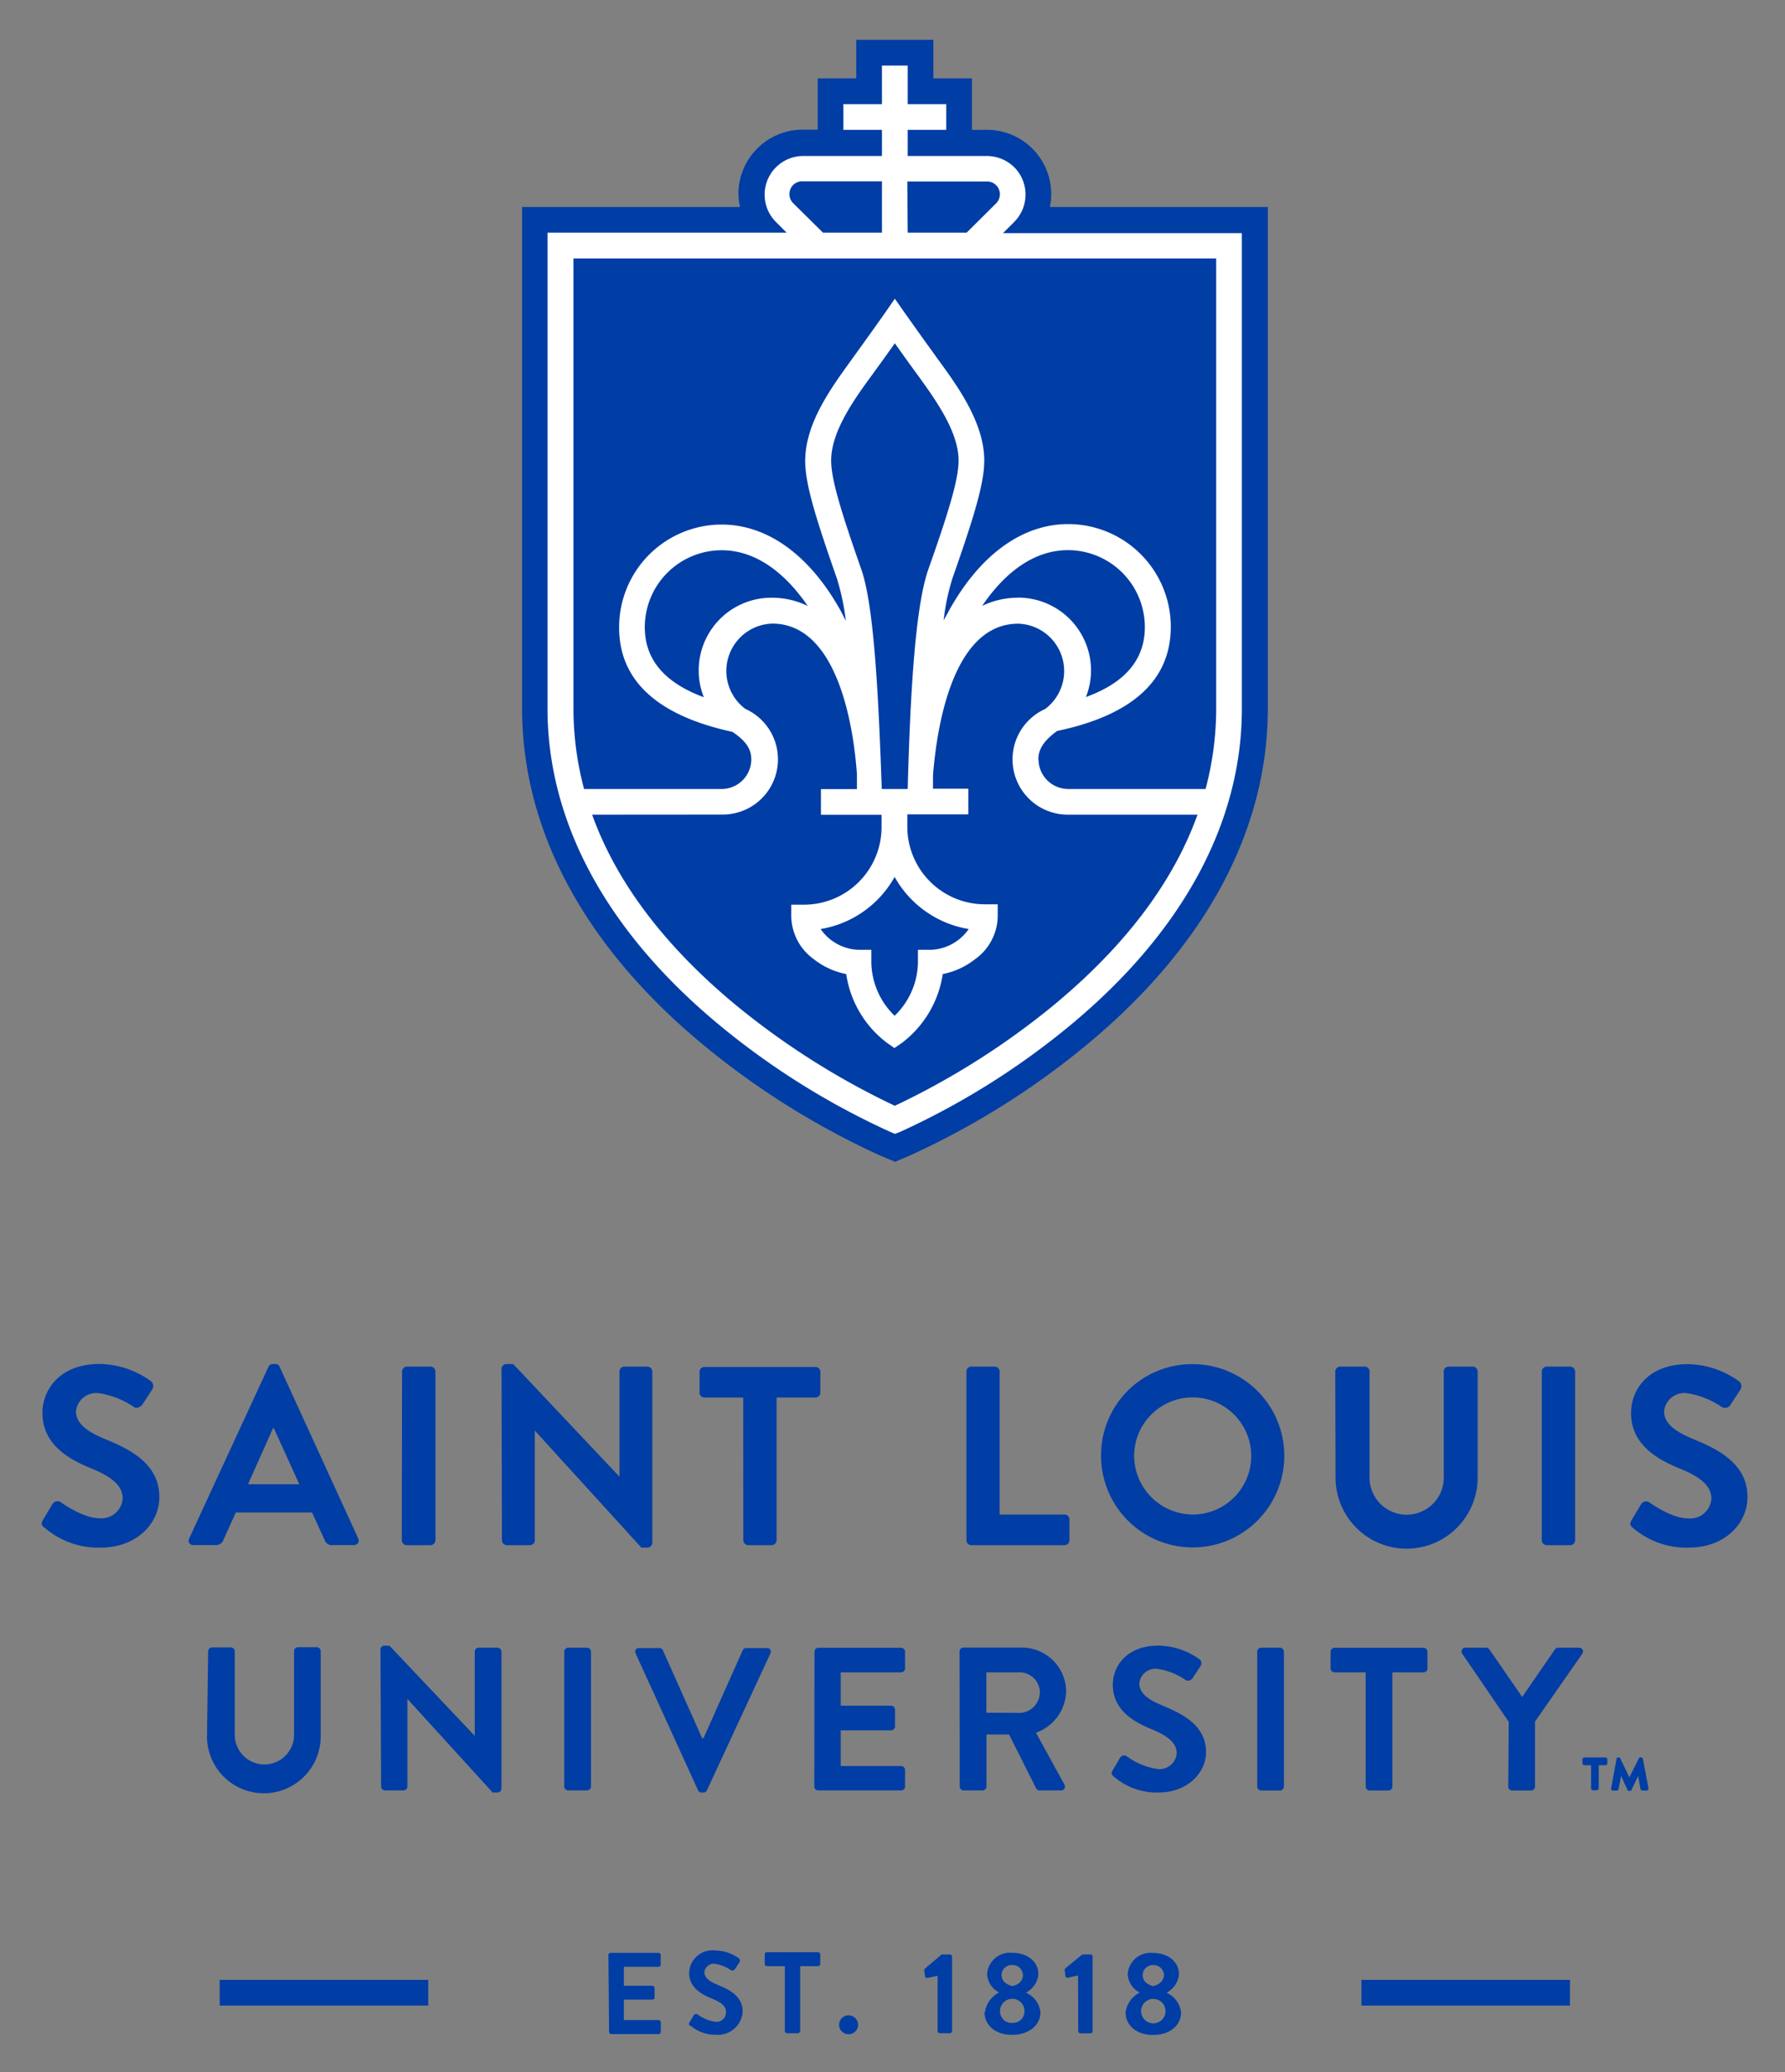 <svg xmlns="http://www.w3.org/2000/svg" role="img" viewBox="-4.45 -4.20 188.41 218.66"><rect x="-4.45" y="-4.20" width="188.41" height="218.66" fill="#808080" stroke="none"/><title>Saint Louis University logo</title><defs><style>.cls-1{fill:#003da5}</style></defs><path d="M154.75 184.32a.41.41 0 0 0 .41.41h2a.42.42 0 0 0 .41-.41v-6.86l5-7.17a.4.4 0 0 0-.35-.63H160a.43.43 0 0 0-.34.2l-3.44 5-3.45-5a.41.41 0 0 0-.34-.2h-2.2a.4.4 0 0 0-.34.63l4.91 7.19zm-15.05 0a.43.43 0 0 0 .41.41h2a.42.42 0 0 0 .41-.41v-12.06h3.29a.41.41 0 0 0 .41-.41v-1.77a.41.41 0 0 0-.41-.41h-9.4a.41.41 0 0 0-.41.41v1.77a.41.41 0 0 0 .41.41h3.29zm-11.45 0a.42.42 0 0 0 .41.41h2a.43.43 0 0 0 .41-.41v-14.25a.43.43 0 0 0-.41-.41h-2a.43.43 0 0 0-.41.41zm-15.13-1.06a6.9 6.9 0 0 0 4.73 1.68c3 0 5-2.05 5-4.26 0-2.78-2.41-4-4.49-4.87-1.75-.71-2.55-1.4-2.55-2.41a1.72 1.72 0 0 1 1.9-1.51 7 7 0 0 1 3 1.19.56.56 0 0 0 .75-.26l.82-1.23a.53.53 0 0 0-.13-.71 7.6 7.6 0 0 0-4.3-1.44c-3.43 0-4.84 2.21-4.84 4.13 0 2.54 2 3.83 4 4.65 1.81.73 2.74 1.49 2.74 2.58a1.8 1.8 0 0 1-2 1.66 7.14 7.14 0 0 1-3.25-1.33.5.5 0 0 0-.73.15l-.78 1.33c-.19.35-.08.45.11.65m-13.44-6.74v-4.26h3.51a2.14 2.14 0 0 1 2.14 2.08 2.19 2.19 0 0 1-2.14 2.2zm-2.81 7.79a.41.41 0 0 0 .41.41h2a.42.42 0 0 0 .41-.41v-5.49h2.39l2.87 5.71a.37.37 0 0 0 .34.19h2.26a.41.41 0 0 0 .37-.62l-3-5.47a4.75 4.75 0 0 0 3.18-4.35 4.66 4.66 0 0 0-4.69-4.63h-6.15a.41.41 0 0 0-.41.41zm-15.35 0a.41.41 0 0 0 .41.41h8.76a.41.41 0 0 0 .41-.41v-1.75a.41.41 0 0 0-.41-.41h-6.38v-3.77h5.32a.41.41 0 0 0 .41-.41v-1.78a.42.42 0 0 0-.41-.41h-5.32v-3.52h6.38a.42.42 0 0 0 .41-.41v-1.77a.42.42 0 0 0-.41-.41h-8.74a.41.41 0 0 0-.41.41zm-12.27.39a.38.38 0 0 0 .36.24h.22a.38.38 0 0 0 .36-.24l6.7-14.44a.38.38 0 0 0-.37-.56h-2.19a.39.39 0 0 0-.37.24l-4.13 9.26h-.15l-4.14-9.26a.39.39 0 0 0-.36-.24H63a.38.38 0 0 0-.36.56zm-14.12-.39a.42.42 0 0 0 .41.41h2a.43.43 0 0 0 .41-.41v-14.24a.43.43 0 0 0-.41-.41h-2a.43.43 0 0 0-.41.41zm-19.33 0a.42.42 0 0 0 .41.41h1.95a.41.41 0 0 0 .41-.41v-9.25l9 9.88h.52a.42.42 0 0 0 .41-.39v-14.48a.43.43 0 0 0-.41-.41h-2a.41.41 0 0 0-.41.41v8.89l-9-9.51h-.54a.4.4 0 0 0-.41.39zm-18.38-5.29a6 6 0 0 0 12 0v-9a.42.42 0 0 0-.4-.41h-2a.41.41 0 0 0-.41.41v8.83a3.13 3.13 0 1 1-6.26 0v-8.81a.42.42 0 0 0-.41-.41h-2a.42.42 0 0 0-.4.41z" class="cls-1"/><path d="M139.25 204.71h22.01v2.71h-22.01zm-120.51 0h22.01v2.71H18.74z" class="cls-1"/><path d="M167.89 157a8.67 8.67 0 0 0 5.92 2.1c3.8 0 6.19-2.55 6.19-5.33 0-3.47-3-5-5.62-6.08-2.18-.89-3.18-1.75-3.18-3a2.15 2.15 0 0 1 2.37-1.89 8.88 8.88 0 0 1 3.74 1.48.7.7 0 0 0 .94-.32l1-1.53a.67.67 0 0 0-.16-.89 9.45 9.45 0 0 0-5.38-1.8c-4.28 0-6 2.77-6 5.16 0 3.18 2.53 4.79 5.06 5.82 2.26.91 3.42 1.85 3.42 3.23a2.25 2.25 0 0 1-2.46 2.07c-1.74 0-3.92-1.59-4.06-1.67a.61.61 0 0 0-.91.19l-1 1.67c-.24.43-.11.56.13.8m-9.6 1.32a.53.53 0 0 0 .51.51h2.5a.53.53 0 0 0 .51-.51v-17.82a.53.53 0 0 0-.51-.51h-2.5a.53.53 0 0 0-.51.51zm-21.77-6.62a7.5 7.5 0 0 0 15 0v-11.2a.53.53 0 0 0-.52-.51h-2.55a.51.51 0 0 0-.51.51v11a3.92 3.92 0 1 1-7.83 0v-11a.51.51 0 0 0-.51-.51H137a.53.53 0 0 0-.51.51zm-21.26-2.26a6.18 6.18 0 1 1 6.17 6.16 6.23 6.23 0 0 1-6.17-6.16m-3.49 0a9.67 9.67 0 1 0 9.66-9.71 9.6 9.6 0 0 0-9.66 9.71m-14.21 8.88a.51.51 0 0 0 .51.51h9.85a.51.51 0 0 0 .51-.51v-2.2a.52.52 0 0 0-.51-.52h-6.86v-15.1a.53.53 0 0 0-.52-.51h-2.47a.51.51 0 0 0-.51.51zm-23.55 0a.53.53 0 0 0 .51.51H77a.53.53 0 0 0 .52-.51v-15.07h4.11a.51.51 0 0 0 .51-.51v-2.2a.51.51 0 0 0-.51-.51H69.9a.51.51 0 0 0-.51.51v2.2a.51.51 0 0 0 .51.51H74zm-25.48 0a.53.53 0 0 0 .51.51h2.45a.51.51 0 0 0 .51-.51v-11.58l11.25 12.35h.64a.51.51 0 0 0 .51-.49v-18.1a.53.53 0 0 0-.51-.51h-2.44a.51.51 0 0 0-.51.51v11.11l-11.22-11.89H49a.51.51 0 0 0-.51.48zm-10.57 0a.53.53 0 0 0 .51.51H41a.53.53 0 0 0 .51-.51v-17.82A.53.53 0 0 0 41 140h-2.5a.53.53 0 0 0-.51.51zm-16.23-5.92l2.64-5.92h.08l2.69 5.92zM16 158.83h2.34a.82.82 0 0 0 .79-.54l1.31-2.9h8.05l1.32 2.9a.77.77 0 0 0 .78.54h2.31a.48.48 0 0 0 .46-.7l-8.29-18.1a.45.45 0 0 0-.46-.3h-.27a.49.49 0 0 0-.46.3l-8.36 18.1a.47.47 0 0 0 .45.7M.26 157a8.67 8.67 0 0 0 5.92 2.1c3.79 0 6.19-2.55 6.19-5.33 0-3.47-3-5-5.62-6.08-2.18-.89-3.18-1.75-3.18-3a2.15 2.15 0 0 1 2.37-1.89 8.94 8.94 0 0 1 3.74 1.46c.32.22.72 0 .94-.32l1-1.53a.67.67 0 0 0-.16-.89 9.49 9.49 0 0 0-5.38-1.8c-4.28 0-6.05 2.77-6.05 5.16 0 3.18 2.52 4.79 5.05 5.82 2.26.91 3.42 1.85 3.42 3.23A2.25 2.25 0 0 1 6.05 156c-1.75 0-3.93-1.59-4.06-1.67a.61.61 0 0 0-.91.19l-1 1.67c-.24.43-.11.56.13.8M116 208.12a1.29 1.29 0 1 1 2.57 0 1.29 1.29 0 0 1-2.57 0m1.28-2.75c-.77-.19-1.12-.62-1.12-1.17a1.07 1.07 0 0 1 1.1-1.05 1.09 1.09 0 0 1 1.15 1.05c-.01.53-.41 1-1.14 1.17zm-2.92 2.78c0 1.34 1.13 2.37 2.9 2.37s2.95-1 2.95-2.37a2.54 2.54 0 0 0-1.49-2.06v-.05a2.41 2.41 0 0 0 1.27-1.91c0-1.37-1.19-2.26-2.73-2.26a2.41 2.41 0 0 0-2.68 2.26 2.33 2.33 0 0 0 1.27 1.92 2.76 2.76 0 0 0-1.49 2.06m-5 2a.24.24 0 0 0 .24.24h1.06a.24.24 0 0 0 .22-.24v-7.85a.23.23 0 0 0-.22-.23h-.87l-1.79 1.46a.27.27 0 0 0-.07.22l.08.61a.21.21 0 0 0 .25.16l1.08-.23zm-8.25-2a1.29 1.29 0 1 1 2.57 0 1.2 1.2 0 0 1-1.28 1.14 1.21 1.21 0 0 1-1.29-1.14m1.29-2.75c-.78-.19-1.13-.62-1.13-1.17a1.07 1.07 0 0 1 1.1-1.05 1.09 1.09 0 0 1 1.15 1.05c.01.54-.35 1.01-1.11 1.18zm-2.93 2.78c0 1.34 1.14 2.37 2.9 2.37s3-1 3-2.37a2.54 2.54 0 0 0-1.49-2.06v-.05a2.38 2.38 0 0 0 1.27-1.91c0-1.37-1.19-2.26-2.73-2.26a2.41 2.41 0 0 0-2.68 2.26 2.33 2.33 0 0 0 1.27 1.92 2.76 2.76 0 0 0-1.49 2.06m-5 2a.24.24 0 0 0 .24.24h1.06a.24.24 0 0 0 .22-.24v-7.84a.23.23 0 0 0-.22-.23h-.87l-1.77 1.49a.27.27 0 0 0-.07.22l.08.61a.21.21 0 0 0 .25.16l1.08-.23zm-10.4-.65a1 1 0 0 0 2 0 1 1 0 1 0-2 0m-5.73.65a.25.25 0 0 0 .24.24h1.15a.25.25 0 0 0 .23-.24v-6.84h1.89a.23.23 0 0 0 .23-.23v-1a.23.23 0 0 0-.23-.24h-5.4a.23.23 0 0 0-.23.24v1a.23.23 0 0 0 .23.23h1.89zm-10-.6a4 4 0 0 0 2.71 1 2.61 2.61 0 0 0 2.84-2.45c0-1.59-1.38-2.31-2.58-2.79-1-.4-1.46-.8-1.46-1.38a1 1 0 0 1 1.09-.87 4.11 4.11 0 0 1 1.72.68c.14.1.33 0 .43-.14l.47-.71a.31.31 0 0 0-.08-.41 4.38 4.38 0 0 0-2.47-.82 2.46 2.46 0 0 0-2.77 2.37c0 1.45 1.16 2.2 2.32 2.67s1.57.85 1.57 1.48a1 1 0 0 1-1.13 1 4 4 0 0 1-1.86-.77.29.29 0 0 0-.42.09l-.45.77c-.11.19 0 .25.07.37m-8.55.6a.24.24 0 0 0 .23.24h5a.24.24 0 0 0 .23-.24v-1a.24.24 0 0 0-.23-.24H61.4v-2.16h3a.23.23 0 0 0 .24-.23v-1a.24.24 0 0 0-.24-.23h-3v-2h3.66a.23.23 0 0 0 .23-.23v-1a.23.23 0 0 0-.23-.24H60a.23.23 0 0 0-.23.24zm28.57-92.48a83.78 83.78 0 0 1-18.64-11.67C57.26 95.69 50.66 83.42 50.66 70.55V17.64h23a7.65 7.65 0 0 1-.17-1.38 6.79 6.79 0 0 1 6.78-6.78h1.59V4.07h4.07V0h8.14v4.07h4.07V9.5h1.59a6.78 6.78 0 0 1 6.64 8.14h23v52.91c0 12.87-6.6 25.14-19.11 35.49a83.54 83.54 0 0 1-18.64 11.67l-1.59.68z" class="cls-1"/><path fill="#fff" d="M90 115.44l-.53-.23a80.45 80.45 0 0 1-18-11.26c-11.86-9.82-18.13-21.37-18.13-33.4v-50.2h25.24l-1.19-1.19a4.08 4.08 0 0 1 2.88-6.9h8.37V9.5h-4.07V6.79h4.07V2.72h2.72v4.07h4.07V9.5h-4.07v2.76h8.37a4.14 4.14 0 0 1 2.88 1.19 4.09 4.09 0 0 1 0 5.76l-1.19 1.19h25.21v50.2c0 12-6.27 23.58-18.13 33.4a80.45 80.45 0 0 1-18 11.26zM58.05 81.76c2.56 7.12 7.62 13.83 15.13 20.06A81.11 81.11 0 0 0 90 112.48a81.11 81.11 0 0 0 16.82-10.66c7.51-6.23 12.57-12.94 15.13-20.06h-13.67a5.83 5.83 0 0 1-2.41-11.15 5 5 0 0 0-2.84-9c-7.36 0-8.71 12.35-9 16v1.41h3.73v2.71h-6.44v1.3a8.19 8.19 0 0 0 8.18 8.19h1.36v1.36a5.68 5.68 0 0 1-2.4 4.44 8 8 0 0 1-3.4 1.56 11.18 11.18 0 0 1-4.32 7.27l-.78.54-.77-.54a11.1 11.1 0 0 1-4.32-7.27 8 8 0 0 1-3.41-1.56 5.7 5.7 0 0 1-2.39-4.44v-1.32h1.35a8.19 8.19 0 0 0 8.18-8.19v-1.3h-6.4v-2.71H86v-1.54c-.26-3.85-1.66-15.92-8.94-15.92a5 5 0 0 0-2.84 9 5.83 5.83 0 0 1-2.41 11.15zm24.12 12.07a5.06 5.06 0 0 0 4 2.19h1.35v1.36a8 8 0 0 0 2.46 5.6 8 8 0 0 0 2.46-5.6v-1.36h1.36a5.08 5.08 0 0 0 4-2.19 11 11 0 0 1-7.82-5.5 11 11 0 0 1-7.81 5.5zm23-17.9a3.13 3.13 0 0 0 3.13 3.12h14.5a32.89 32.89 0 0 0 1.12-8.5V23.07H56.08v47.48a32.89 32.89 0 0 0 1.12 8.5h14.52a3.13 3.13 0 0 0 3.13-3.12c0-1-.47-1.9-2-2.91-7.93-1.71-11.95-5.43-11.95-11a10.83 10.83 0 0 1 10.82-10.87c4.86 0 9.33 3.25 12.6 9.16l.51 1a25 25 0 0 0-.94-4.46c-2.27-6.48-3.35-10-3.35-12.4 0-4 2.74-7.72 4.94-10.76l.22-.31c1.66-2.29 3.16-4.41 3.17-4.43L90 27.32l1.11 1.58s1.51 2.14 3.17 4.43l.22.31c2.2 3 4.94 6.81 4.94 10.76 0 2.42-1.08 5.93-3.35 12.4a23.57 23.57 0 0 0-.94 4.46c.18-.35.36-.61.55-1 3.27-5.91 7.74-9.16 12.6-9.16a10.84 10.84 0 0 1 10.83 10.83c0 5.61-4 9.32-12 11-1.51 1.1-1.98 2.01-1.98 3zm-16.53 3.12h2.72c.29-11.17.89-19.49 2.17-23.15 2.12-6 3.2-9.49 3.2-11.5 0-3.07-2.45-6.45-4.42-9.17l-.23-.31c-.77-1.06-1.51-2.09-2.08-2.9-.57.81-1.31 1.84-2.08 2.9l-.23.32c-2 2.71-4.41 6.09-4.41 9.16 0 2 1.07 5.45 3.19 11.5 1.25 3.62 1.77 11.98 2.15 23.15zM71.72 53.86a8.12 8.12 0 0 0-8.11 8.12c0 4.09 3 6.19 6.23 7.39A7.67 7.67 0 0 1 77 58.87a8.63 8.63 0 0 1 3.81.87c-2.39-3.48-5.46-5.88-9.09-5.88zm31.31 5a7.69 7.69 0 0 1 7.68 7.68 7.59 7.59 0 0 1-.54 2.81c3.25-1.19 6.22-3.29 6.22-7.38a8.12 8.12 0 0 0-8.11-8.12c-3.63 0-6.7 2.4-9.06 5.88a8.63 8.63 0 0 1 3.78-.86zM91.36 20.35h6.22l3.11-3.09a1.35 1.35 0 0 0-1-2.31h-8.37zm-8.94 0h6.22v-5.42h-8.37a1.38 1.38 0 0 0-1 .39 1.36 1.36 0 0 0 0 1.92z"/><path d="M163.49 184.49v-2.43h-.7a.21.21 0 0 1-.21-.21v-.4a.22.22 0 0 1 .21-.21H165a.21.21 0 0 1 .21.21v.4a.21.21 0 0 1-.21.21h-.7v2.43a.22.22 0 0 1-.21.21h-.43a.21.21 0 0 1-.17-.21zm2.12 0l.57-3.1a.19.19 0 0 1 .21-.16.21.21 0 0 1 .19.12l.95 2 1-2a.17.17 0 0 1 .18-.12h.05a.2.2 0 0 1 .2.16l.59 3.11a.21.21 0 0 1-.21.24h-.43a.23.23 0 0 1-.21-.19l-.24-1.37-.7 1.49a.18.18 0 0 1-.18.1h-.06a.18.18 0 0 1-.19-.11l-.67-1.48-.26 1.38a.23.23 0 0 1-.21.18h-.39a.21.21 0 0 1-.19-.29z" class="cls-1"/></svg>
